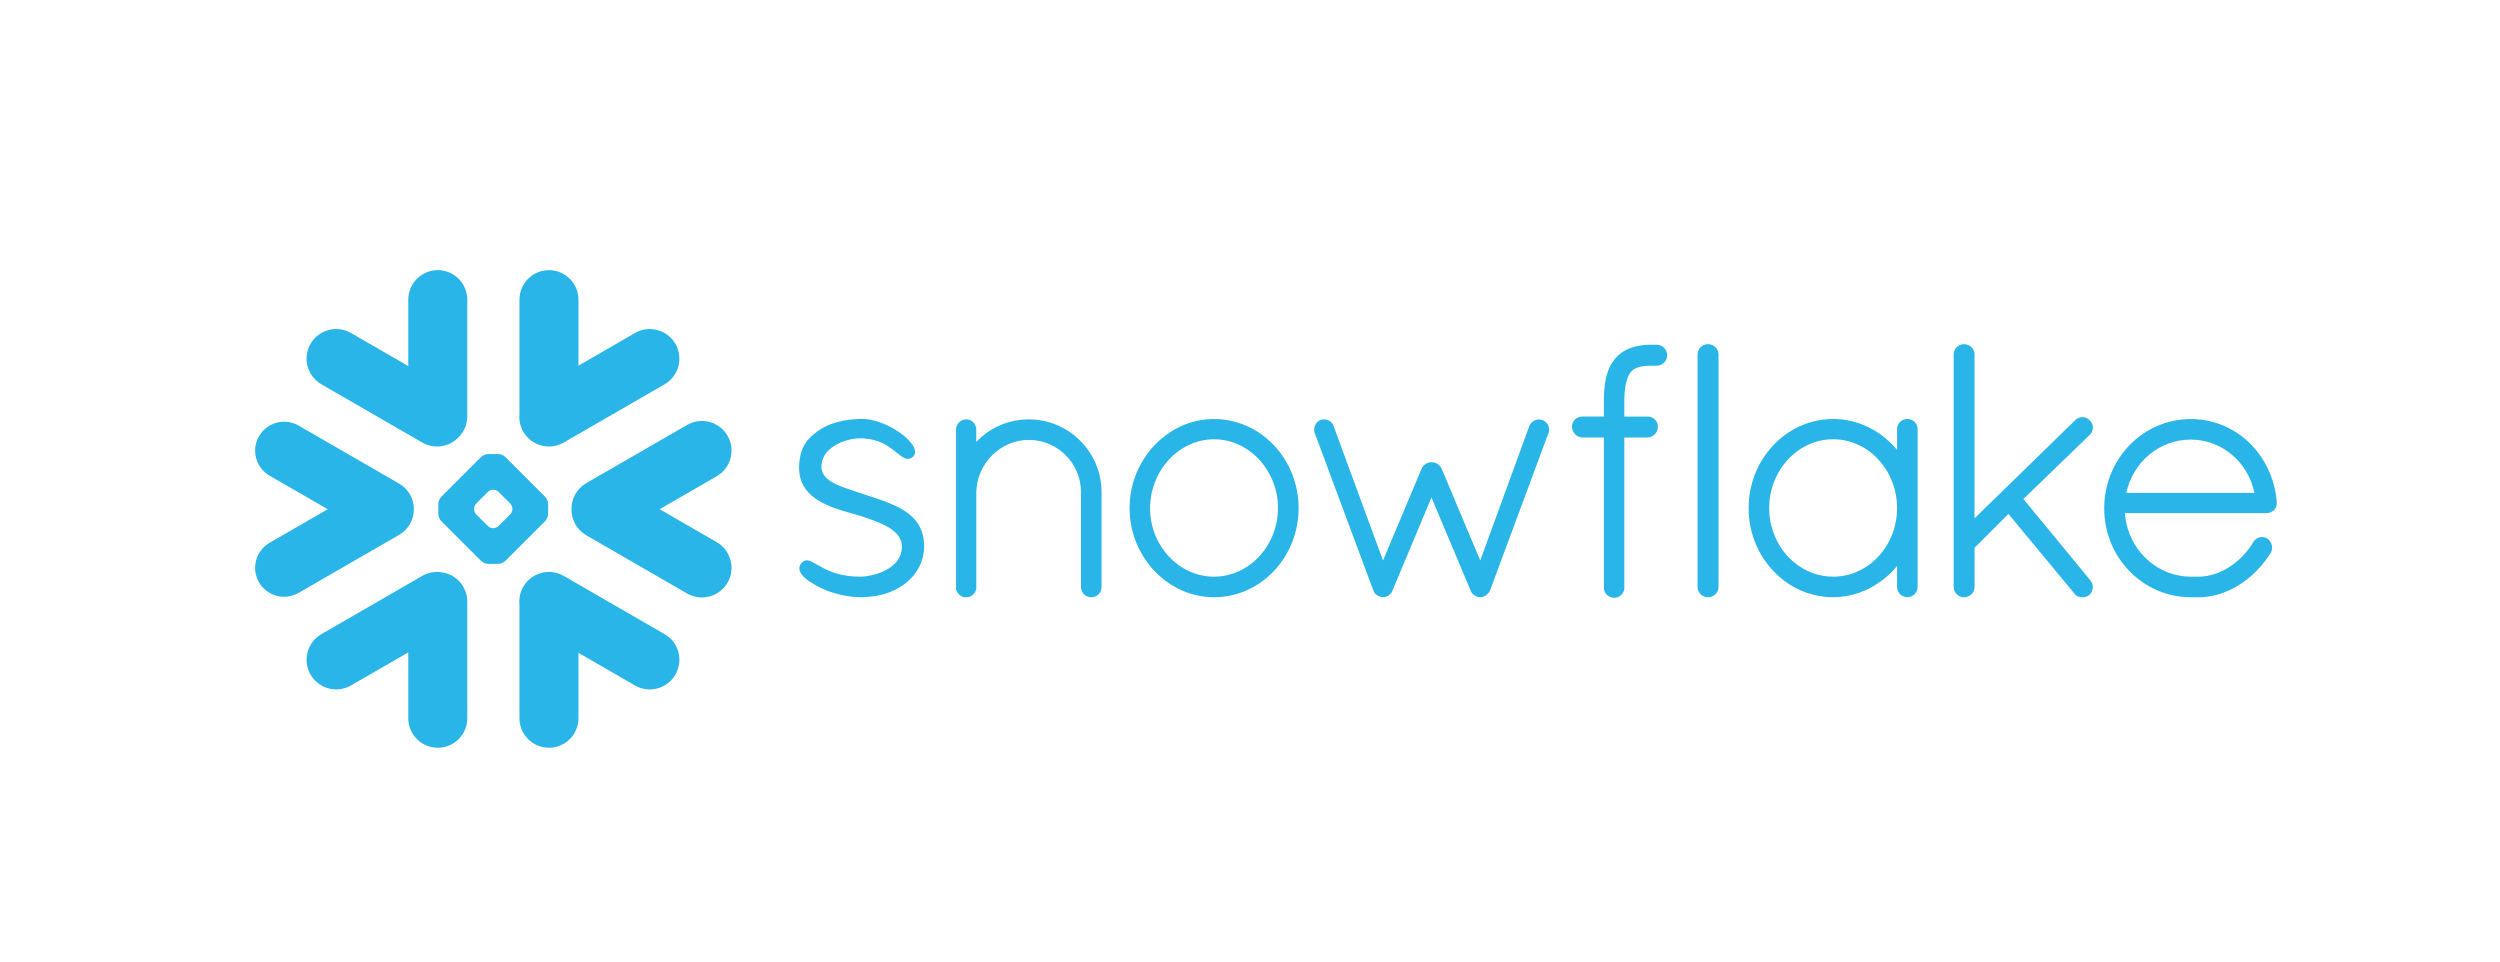 <?xml version="1.0" encoding="utf-8"?>
<!-- Generator: Adobe Illustrator 16.0.0, SVG Export Plug-In . SVG Version: 6.00 Build 0)  -->
<!DOCTYPE svg PUBLIC "-//W3C//DTD SVG 1.1//EN" "http://www.w3.org/Graphics/SVG/1.1/DTD/svg11.dtd">
<svg version="1.1" id="Warstwa_1" xmlns="http://www.w3.org/2000/svg" xmlns:xlink="http://www.w3.org/1999/xlink" x="0px" y="0px"
	 width="169px" height="65px" viewBox="0 0 169 65" enable-background="new 0 0 169 65" xml:space="preserve">
<g display="none">
	<path display="inline" fill="#0071FF" d="M69.746,23.657v3.184h-8.581v3.479h7.899v3.208h-7.899v6.691h-4.126V23.657H69.746z"/>
	<path display="inline" fill="#0071FF" d="M73.117,23.635h3.564v2.809h-3.564V23.635z M73.117,27.948h3.564v12.264h-3.564V27.948z"
		/>
	<path display="inline" fill="#0071FF" d="M79.235,27.971h3.803c1.504,5.443,1.759,6.555,2.156,8.894
		c0.494-2.719,0.568-3.02,1.295-5.908l0.749-2.997h3.706l-3.973,12.242h-3.769L79.235,27.971z"/>
	<path display="inline" fill="#0071FF" d="M104.621,37.091c-0.418,0.669-0.916,1.284-1.482,1.834
		c-1.266,1.14-2.916,1.76-4.619,1.736c-3.638,0-6.191-2.344-6.191-6.335c0-2.956,1.451-6.758,6.281-6.758
		c1.65-0.051,3.248,0.586,4.41,1.759c1.602,1.703,1.703,4.109,1.736,5.488h-8.738c0,1.527,0.84,3.048,2.803,3.048
		s2.65-1.294,3.1-2.157L104.621,37.091z M101.027,32.551c-0.029-0.639-0.268-1.249-0.68-1.736c-0.477-0.445-1.109-0.687-1.76-0.676
		c-0.695-0.004-1.357,0.284-1.828,0.795c-0.391,0.459-0.643,1.021-0.727,1.618H101.027z"/>
	<path display="inline" fill="#0071FF" d="M108.332,24.43h3.592v3.825h2.367v2.201H111.9v5.539c0,0.749,0,1.402,0.938,1.402
		l1.295-0.046v2.809c-0.629,0.113-1.264,0.177-1.902,0.188c-1.248,0-2.605-0.067-3.404-1.196c-0.494-0.728-0.518-1.595-0.518-2.765
		v-5.953h-1.781v-2.208h1.781L108.332,24.43z"/>
	<path display="inline" fill="#0071FF" d="M120.783,29.236c0.984-0.862,2.234-1.356,3.541-1.402v3.2l-1.191,0.188
		c-1.736,0.301-2.27,0.568-2.27,2.112v6.878h-3.592V27.948h3.518L120.783,29.236z"/>
	<path display="inline" fill="#0071FF" d="M126.936,31.455c-0.016-1.058,0.463-2.062,1.295-2.719
		c1.135-0.885,2.576-1.072,4.012-1.072s5.146,0.345,5.146,3.513v7.087c0,1.318,0.068,1.505,0.352,1.926h-3.518v-1.137
		c-0.938,0.682-1.947,1.459-3.746,1.459c-2.803,0-4.006-2.02-4.006-3.745c0-1.971,1.572-3.093,2.576-3.514
		c1.576-0.506,3.191-0.886,4.83-1.134v-0.658c-0.047-0.568-0.092-1.505-1.402-1.505c-1.596,0-1.811,0.988-1.9,1.436L126.936,31.455z
		 M131.51,35.144c-0.607,0.233-1.549,0.568-1.549,1.522c0.039,0.719,0.652,1.274,1.373,1.241c0.443-0.012,0.873-0.15,1.242-0.396
		c1.191-0.749,1.244-1.873,1.271-3.146L131.51,35.144z"/>
	<path display="inline" fill="#0071FF" d="M145.131,29.072c0.332-0.407,0.75-0.734,1.225-0.959c0.705-0.296,1.461-0.454,2.225-0.465
		c0.758-0.019,1.508,0.149,2.186,0.488c1.289,0.681,1.617,1.782,1.617,3.684v8.393h-3.586v-6.896
		c0.063-0.614,0.006-1.234-0.164-1.827c-0.293-0.62-0.938-0.993-1.619-0.937c-1.9,0-1.9,1.527-1.9,3.048v6.61h-3.598V27.994h3.637
		L145.131,29.072z"/>
	<path display="inline" fill="#0071FF" d="M35.013,31.807h3.808c0.314,0,0.568-0.254,0.568-0.567c0-0.078-0.016-0.155-0.045-0.227
		l-6.549-17.826c-0.083-0.214-0.287-0.358-0.517-0.363h-3.819c-0.313,0-0.567,0.254-0.567,0.567c0,0.066,0.012,0.131,0.034,0.193
		l6.555,17.872C34.568,31.671,34.78,31.811,35.013,31.807z"/>
	<path display="inline" fill="#0071FF" d="M34.338,50.751h3.808c0.314,0,0.568-0.254,0.568-0.566c0-0.066-0.012-0.133-0.035-0.194
		L25.178,13.198c-0.083-0.216-0.29-0.36-0.522-0.363h-3.803c-0.313,0-0.567,0.254-0.567,0.568c0,0.065,0.012,0.131,0.034,0.192
		l13.501,36.799C33.907,50.606,34.11,50.746,34.338,50.751z"/>
	<path display="inline" fill="#0071FF" d="M26.835,50.751h3.803c0.296,0.002,0.543-0.227,0.567-0.522
		c0-0.074-0.012-0.149-0.035-0.221l-6.572-17.842c-0.083-0.216-0.287-0.359-0.516-0.364h-3.825c-0.3,0.017-0.534,0.266-0.534,0.566
		c0,0.063,0.011,0.125,0.034,0.183l6.544,17.85C26.391,50.615,26.602,50.754,26.835,50.751z"/>
	<path display="inline" fill="#0071FF" d="M35.473,13.601l3.07,8.348c0.083,0.215,0.288,0.358,0.517,0.364h3.791
		c0.313,0,0.568-0.254,0.568-0.568c0-0.066-0.012-0.131-0.034-0.193l-3.07-8.354c-0.083-0.214-0.286-0.358-0.516-0.363h-3.809
		c-0.313,0-0.567,0.254-0.567,0.568C35.427,13.471,35.444,13.538,35.473,13.601z"/>
	<path display="inline" fill="#0071FF" d="M19.815,50.751h3.802c0.314,0,0.568-0.254,0.568-0.566c0-0.066-0.012-0.133-0.034-0.194
		l-3.087-8.371c-0.083-0.215-0.291-0.36-0.522-0.363h-3.797c-0.313,0-0.567,0.255-0.567,0.568c0,0.067,0.012,0.134,0.034,0.198
		l3.07,8.371C19.368,50.611,19.581,50.754,19.815,50.751z"/>
</g>
<g id="Page-1">
	<g id="Group" transform="translate(-0.002, 0.531)">
		<path id="Path" fill="#29B5E8" d="M44.926,42.337L38.11,38.4c-0.957-0.552-2.181-0.224-2.735,0.733
			c-0.215,0.378-0.299,0.793-0.258,1.195v7.695c0,1.1,0.894,1.993,1.996,1.993c1.1,0,1.993-0.894,1.993-1.993V43.6l3.818,2.205
			c0.957,0.554,2.185,0.224,2.736-0.734C46.214,44.112,45.886,42.889,44.926,42.337"/>
		<path id="Path2" fill="#29B5E8" d="M27.976,33.9c0.011-0.711-0.363-1.373-0.978-1.729l-6.815-3.934
			c-0.296-0.171-0.635-0.261-0.975-0.261c-0.699,0-1.349,0.375-1.697,0.978c-0.54,0.934-0.218,2.132,0.717,2.672l3.928,2.266
			l-3.928,2.269c-0.453,0.262-0.778,0.682-0.911,1.188c-0.136,0.505-0.067,1.032,0.194,1.485c0.348,0.603,0.998,0.978,1.694,0.978
			c0.342,0,0.682-0.09,0.978-0.262l6.815-3.934C27.607,35.262,27.982,34.605,27.976,33.9"/>
		<path id="Path3" fill="#29B5E8" d="M21.729,25.449l6.815,3.934c0.795,0.461,1.775,0.311,2.402-0.302
			c0.397-0.366,0.644-0.888,0.644-1.468v-7.886c0-1.103-0.894-1.996-1.993-1.996c-1.103,0-1.996,0.894-1.996,1.996v4.488
			l-3.871-2.234c-0.958-0.554-2.182-0.226-2.736,0.731C20.441,23.67,20.772,24.895,21.729,25.449"/>
		<path id="Combined-Shape" fill="#29B5E8" d="M37.054,34.219c0,0.151-0.087,0.36-0.195,0.471l-2.701,2.701
			c-0.107,0.107-0.319,0.194-0.47,0.194h-0.688c-0.151,0-0.363-0.087-0.47-0.194l-2.704-2.701c-0.107-0.11-0.194-0.319-0.194-0.471
			v-0.688c0-0.153,0.087-0.362,0.194-0.47l2.704-2.704c0.107-0.108,0.319-0.195,0.47-0.195h0.688c0.151,0,0.363,0.087,0.47,0.195
			l2.701,2.704c0.108,0.107,0.195,0.316,0.195,0.47V34.219z M34.643,33.889v-0.029c0-0.11-0.063-0.264-0.142-0.346l-0.798-0.795
			c-0.078-0.08-0.232-0.145-0.345-0.145h-0.029c-0.11,0-0.264,0.064-0.345,0.145l-0.795,0.795c-0.078,0.079-0.142,0.232-0.142,0.346
			v0.029c0,0.113,0.064,0.267,0.142,0.346l0.795,0.797c0.081,0.078,0.235,0.143,0.345,0.143h0.029c0.113,0,0.267-0.064,0.345-0.143
			l0.798-0.797C34.58,34.155,34.643,34.002,34.643,33.889z"/>
		<path id="Path4" fill="#29B5E8" d="M38.11,29.383l6.816-3.934c0.957-0.552,1.288-1.779,0.734-2.736
			c-0.554-0.957-1.779-1.285-2.736-0.731l-3.818,2.205v-4.459c0-1.103-0.894-1.996-1.993-1.996c-1.103,0-1.996,0.894-1.996,1.996
			v7.729c-0.038,0.401,0.041,0.818,0.258,1.196C35.929,29.609,37.153,29.937,38.11,29.383"/>
		<path id="Path5" fill="#29B5E8" d="M29.911,38.168c-0.453-0.087-0.937-0.015-1.367,0.232l-6.815,3.937
			c-0.958,0.552-1.288,1.775-0.734,2.733c0.554,0.96,1.778,1.288,2.736,0.734l3.871-2.234v4.454c0,1.1,0.894,1.993,1.996,1.993
			c1.1,0,1.993-0.894,1.993-1.993v-7.887C31.591,39.143,30.863,38.318,29.911,38.168"/>
		<path id="Path6" fill="#29B5E8" d="M49.185,28.93c-0.551-0.96-1.778-1.288-2.736-0.734l-6.815,3.934
			c-0.653,0.377-1.012,1.068-1,1.77c-0.006,0.699,0.354,1.381,1,1.752l6.815,3.938c0.958,0.551,2.182,0.223,2.736-0.734
			s0.224-2.182-0.734-2.736l-3.859-2.228l3.859-2.229C49.411,31.112,49.739,29.888,49.185,28.93"/>
		<path id="Combined-Shape2" fill="#29B5E8" d="M153.912,33.43v0.004v0.072c0,0.371-0.311,0.646-0.693,0.646h-9.574
			c0.018,0.227,0.046,0.447,0.092,0.664c0.444,2.075,2.221,3.619,4.329,3.636c0.007,0,0.113,0,0.278,0c0.027,0,0.053,0,0.079,0h0.2
			c0.044,0,0.087,0,0.134-0.003c0.04,0,0.08-0.002,0.121-0.006c0.003,0,0.007,0,0.009-0.003c0.7-0.055,1.404-0.336,2.034-0.789
			c0,0,0,0,0.003,0c0.031-0.023,0.067-0.049,0.099-0.075c0.006-0.003,0.012-0.009,0.02-0.015c0.027-0.021,0.056-0.044,0.085-0.066
			c0.012-0.009,0.021-0.018,0.032-0.026c0.022-0.018,0.046-0.037,0.068-0.059c0.016-0.012,0.032-0.025,0.048-0.037
			c0.017-0.018,0.034-0.035,0.055-0.049c0.017-0.018,0.037-0.035,0.056-0.053c0.014-0.012,0.028-0.025,0.043-0.04
			c0.023-0.021,0.044-0.041,0.066-0.062c0.012-0.012,0.023-0.026,0.035-0.038c0.023-0.022,0.046-0.046,0.069-0.069
			c0.012-0.012,0.021-0.02,0.032-0.031c0.022-0.027,0.046-0.053,0.069-0.078c0.012-0.01,0.021-0.021,0.029-0.033
			c0.025-0.025,0.05-0.052,0.072-0.078c0.009-0.012,0.021-0.023,0.028-0.035c0.023-0.028,0.044-0.055,0.067-0.08
			c0.012-0.016,0.023-0.029,0.035-0.044c0.02-0.026,0.04-0.05,0.058-0.072c0.018-0.023,0.032-0.044,0.047-0.063
			c0.014-0.021,0.029-0.039,0.043-0.059c0.023-0.031,0.046-0.064,0.066-0.096c0.01-0.012,0.015-0.021,0.021-0.029
			c0.059-0.084,0.113-0.171,0.168-0.262c0,0,0-0.002,0.004-0.005c0.012-0.021,0.025-0.038,0.04-0.058
			c0.006-0.01,0.012-0.018,0.021-0.023c0.009-0.015,0.021-0.023,0.029-0.035c0.009-0.009,0.017-0.018,0.025-0.026
			c0.012-0.009,0.021-0.017,0.032-0.026c0.009-0.008,0.018-0.018,0.029-0.023c0.015-0.011,0.032-0.022,0.049-0.031
			c0.012-0.009,0.027-0.018,0.038-0.023c0.015-0.006,0.026-0.012,0.038-0.018c0.011-0.006,0.022-0.008,0.031-0.014
			c0.019-0.006,0.032-0.009,0.05-0.015c0.008-0.003,0.015-0.006,0.023-0.009c0.055-0.012,0.113-0.021,0.168-0.021
			c0.061,0,0.124,0.009,0.183,0.026c0.003,0,0.003,0,0.006,0c0.023,0.009,0.05,0.014,0.073,0.025
			c0.005,0.004,0.011,0.004,0.017,0.006c0.026,0.012,0.05,0.023,0.072,0.038l0.012,0.006c0.319,0.231,0.418,0.638,0.224,0.972
			l-0.003,0.004c-0.023,0.037-0.046,0.074-0.069,0.109c-0.006,0.009-0.012,0.018-0.018,0.026c-0.68,1.033-1.602,1.856-2.632,2.35
			c-0.023,0.01-0.044,0.021-0.066,0.032c-0.003,0-0.009,0.003-0.012,0.003c-0.476,0.221-0.986,0.374-1.531,0.438
			c-0.013,0-0.024,0.002-0.036,0.002c-0.046,0.007-0.092,0.012-0.139,0.016c-0.026,0-0.052,0.003-0.081,0.005
			c-0.032,0-0.067,0.003-0.099,0.007c-0.064,0-0.127,0.002-0.191,0.002c-0.009,0-0.25,0-0.412,0c-0.093,0-0.146,0-0.15,0
			c-3.221-0.022-5.814-2.71-5.814-6c0-3.345,2.611-6.046,5.857-6.046c0.096,0,0.191,0.002,0.287,0.006
			c1.132,0.058,2.176,0.444,3.044,1.076c0.002,0.003,0.006,0.006,0.009,0.006c0.049,0.035,0.096,0.072,0.142,0.107
			c0.023,0.02,0.049,0.041,0.076,0.061c0.022,0.017,0.046,0.038,0.069,0.055c1.221,1.018,2.045,2.547,2.182,4.316V33.43z
			 M143.736,32.786h8.667c-0.43-2.089-2.225-3.601-4.3-3.601C145.991,29.186,144.21,30.668,143.736,32.786z"/>
		<path id="Combined-Shape3" fill="#29B5E8" d="M129.434,27.999c0.106,0.107,0.18,0.252,0.197,0.42c0,0.023,0.003,0.046,0.003,0.07
			v10.656c0,0.38-0.319,0.696-0.697,0.696c-0.377,0-0.693-0.316-0.693-0.696v-1.416c-0.264,0.32-0.554,0.609-0.87,0.862
			c-0.009,0.009-0.018,0.014-0.026,0.023c-0.028,0.022-0.061,0.046-0.09,0.066c-0.957,0.736-2.12,1.16-3.336,1.16
			c-1.958,0-3.682-1.041-4.709-2.619c-0.009-0.012-0.021-0.026-0.029-0.038c-0.028-0.05-0.058-0.099-0.09-0.151
			c-0.021-0.031-0.037-0.063-0.058-0.096c-0.021-0.031-0.038-0.066-0.055-0.102c-0.03-0.049-0.059-0.102-0.085-0.15
			c-0.009-0.018-0.015-0.035-0.023-0.053c-0.38-0.754-0.614-1.604-0.655-2.506c-0.006-0.102-0.009-0.203-0.009-0.309
			c0-0.104,0.003-0.205,0.009-0.307c0.041-0.902,0.275-1.753,0.655-2.51c0.009-0.014,0.015-0.032,0.023-0.049
			c0.026-0.049,0.055-0.101,0.085-0.15c0.017-0.035,0.034-0.07,0.055-0.102c0.017-0.032,0.037-0.063,0.058-0.095
			c0.029-0.049,0.062-0.102,0.09-0.151c0.009-0.011,0.021-0.026,0.029-0.038c1.027-1.578,2.751-2.62,4.709-2.62
			c1.323,0,2.573,0.484,3.568,1.329c0.272,0.229,0.525,0.482,0.754,0.76v-1.396c0-0.023,0-0.046,0.003-0.07
			c0.018-0.168,0.091-0.313,0.197-0.42c0,0,0,0,0-0.003c0.012-0.011,0.027-0.02,0.038-0.032c0.003-0.003,0.009-0.008,0.012-0.012
			c0.009-0.008,0.021-0.014,0.029-0.02c0.008-0.006,0.017-0.015,0.026-0.021c0.006-0.003,0.011-0.005,0.018-0.011
			c0.014-0.006,0.025-0.015,0.04-0.023c0.003,0,0.006-0.003,0.009-0.003c0.018-0.009,0.034-0.017,0.053-0.026c0,0,0,0,0.002,0
			c0.041-0.017,0.085-0.029,0.128-0.038c0.003,0,0.009-0.003,0.012-0.003c0.017-0.003,0.037-0.005,0.058-0.009
			c0.023,0,0.047-0.002,0.069-0.002c0.027,0,0.05,0.002,0.073,0.002c0.021,0.003,0.037,0.006,0.058,0.009
			c0.004,0,0.006,0.003,0.012,0.003c0.043,0.009,0.087,0.021,0.128,0.038h0.003c0.018,0.009,0.034,0.018,0.05,0.026
			c0.005,0,0.009,0.003,0.012,0.003c0.011,0.009,0.025,0.018,0.037,0.023c0.006,0.006,0.015,0.008,0.021,0.011
			c0.009,0.006,0.018,0.015,0.026,0.021c0.008,0.006,0.017,0.012,0.025,0.02c0.006,0.003,0.01,0.009,0.015,0.012
			c0.012,0.012,0.026,0.021,0.034,0.032C129.434,27.999,129.434,27.999,129.434,27.999z M123.921,38.452
			c2.382,0,4.322-2.077,4.322-4.634c0-2.567-1.94-4.656-4.322-4.656c-2.364,0-4.323,2.086-4.323,4.656
			c0,0.082,0.003,0.16,0.006,0.238c0,0.035,0.006,0.066,0.006,0.099c0.003,0.047,0.006,0.093,0.012,0.137
			c0.003,0.038,0.009,0.072,0.011,0.107c0.007,0.04,0.01,0.084,0.016,0.124c0.005,0.032,0.012,0.062,0.015,0.09
			c0.009,0.047,0.014,0.094,0.022,0.14c0.006,0.023,0.012,0.044,0.015,0.063c0.012,0.056,0.023,0.107,0.035,0.163
			c0.003,0.012,0.006,0.023,0.012,0.034C120.239,36.999,121.934,38.452,123.921,38.452z"/>
		<path id="Path7" fill="#29B5E8" d="M111.993,22.771h-0.188c-0.022,0-0.05,0-0.072,0.003c-0.026-0.003-0.049-0.003-0.076-0.003
			c-0.066,0-0.133,0-0.199,0.003c-0.012,0-0.026,0.003-0.038,0.003c-0.052,0-0.104,0.003-0.157,0.009c-0.009,0-0.021,0-0.028,0
			c-0.055,0.005-0.107,0.009-0.16,0.015c-0.005,0.003-0.012,0.003-0.018,0.003c-0.058,0.008-0.113,0.014-0.165,0.023
			c-0.003,0-0.006,0-0.006,0c-0.351,0.055-0.667,0.154-0.949,0.293c0,0.003-0.002,0.003-0.005,0.003
			c-0.041,0.023-0.085,0.046-0.125,0.069c-0.009,0.003-0.015,0.009-0.023,0.015c-0.035,0.021-0.069,0.041-0.104,0.064
			c-0.014,0.009-0.026,0.02-0.038,0.029c-0.028,0.017-0.055,0.038-0.083,0.058c-0.021,0.017-0.041,0.035-0.062,0.049
			c-0.017,0.014-0.035,0.029-0.053,0.043c-0.031,0.029-0.061,0.055-0.09,0.084c-0.005,0.006-0.012,0.012-0.017,0.018
			c-0.035,0.038-0.07,0.072-0.104,0.11c-0.006,0.009-0.012,0.018-0.018,0.023c-0.029,0.032-0.059,0.064-0.084,0.096
			c-0.009,0.014-0.021,0.029-0.029,0.043c-0.023,0.029-0.044,0.055-0.064,0.084c-0.005,0.012-0.012,0.021-0.02,0.029
			c-0.023,0.035-0.047,0.07-0.067,0.104c-0.003,0.006-0.005,0.009-0.008,0.015c-0.189,0.311-0.322,0.676-0.406,1.117
			c0,0.006,0,0.015-0.004,0.02c-0.011,0.055-0.02,0.113-0.028,0.172c-0.003,0.017-0.006,0.035-0.006,0.052
			c-0.009,0.049-0.015,0.099-0.021,0.151c-0.003,0.029-0.005,0.058-0.008,0.089c-0.007,0.041-0.012,0.079-0.016,0.122
			c-0.002,0.043-0.005,0.087-0.009,0.134c-0.003,0.029-0.003,0.058-0.005,0.09c-0.003,0.061-0.007,0.125-0.009,0.188
			c0,0.018-0.003,0.03-0.003,0.044c-0.003,0.081-0.003,0.165-0.003,0.247v1.146h-1.445c-0.09-0.003-0.18,0.015-0.261,0.043
			c-0.262,0.096-0.447,0.342-0.447,0.63c0,0.27,0.134,0.499,0.343,0.632c0.104,0.066,0.226,0.107,0.359,0.113h0.006v0.002h1.445
			v10.12c-0.004,0.015,0,0.026,0,0.04c0,0.009,0,0.019,0,0.027c0.008,0.162,0.075,0.31,0.183,0.423l0.003,0.004
			c0.015,0.014,0.031,0.028,0.047,0.043c0.002,0.003,0.005,0.003,0.009,0.006c0.012,0.011,0.025,0.021,0.037,0.029
			c0.006,0.005,0.015,0.011,0.021,0.014c0.005,0.007,0.012,0.009,0.021,0.012c0.112,0.073,0.246,0.113,0.389,0.113
			c0.022,0,0.046-0.003,0.066-0.006c0.137-0.012,0.261-0.069,0.362-0.153l0.004-0.003c0.014-0.012,0.025-0.023,0.037-0.038
			c0.003-0.003,0.009-0.006,0.012-0.009c0.012-0.012,0.021-0.023,0.029-0.032c0.11-0.134,0.171-0.299,0.162-0.47v-10.12h1.555
			v-0.002h0.007c0.411-0.021,0.713-0.343,0.702-0.743c0-0.002,0-0.002,0-0.006c0.002-0.014,0-0.029,0-0.043c0-0.006,0-0.012,0-0.014
			c-0.012-0.154-0.078-0.293-0.184-0.4c0,0,0,0,0-0.003c-0.003,0-0.003,0-0.003,0c-0.014-0.014-0.026-0.026-0.041-0.038
			c-0.005-0.006-0.011-0.008-0.014-0.014c-0.012-0.009-0.021-0.015-0.032-0.023c-0.009-0.006-0.021-0.014-0.029-0.02
			c-0.005-0.003-0.014-0.009-0.021-0.012c-0.014-0.009-0.028-0.018-0.043-0.023c-0.003-0.002-0.009-0.006-0.012-0.006
			c-0.018-0.008-0.035-0.017-0.052-0.023c-0.004-0.003-0.006-0.003-0.012-0.006c-0.018-0.006-0.035-0.012-0.053-0.017
			c-0.006,0-0.011-0.003-0.018-0.003c-0.017-0.002-0.032-0.008-0.049-0.011c-0.009,0-0.018,0-0.026-0.003
			c-0.012-0.003-0.025-0.003-0.04-0.006c-0.012,0-0.023,0-0.032,0s-0.018-0.003-0.026-0.003c-0.008,0-0.021,0-0.023,0h-1.555v-1.143
			c0-0.009,0-0.017,0-0.023c0.003-0.058,0.003-0.116,0.006-0.171c0-0.014,0-0.032,0.003-0.046c0-0.049,0.003-0.099,0.006-0.146
			c0-0.008,0.003-0.02,0.003-0.029c0.002-0.055,0.009-0.11,0.014-0.163c0.056-0.566,0.178-0.922,0.305-1.14
			c0.003-0.006,0.003-0.009,0.007-0.015c0.008-0.015,0.021-0.029,0.028-0.044c0.006-0.011,0.015-0.023,0.023-0.035
			c0.003-0.005,0.009-0.017,0.015-0.023c0.015-0.02,0.028-0.037,0.046-0.055c0.184-0.206,0.468-0.331,0.88-0.38
			c0.006,0,0.009-0.002,0.018-0.002c0.022-0.003,0.049-0.006,0.071-0.006c0.012-0.003,0.027-0.003,0.039-0.006
			c0.022,0,0.043-0.003,0.066-0.003c0.017,0,0.032-0.003,0.053-0.003c0.02-0.002,0.039-0.002,0.06-0.002s0.041-0.003,0.062-0.003
			s0.04,0,0.061,0c0.029,0,0.059,0,0.087,0h0.003c0.024,0,0.044-0.002,0.067-0.005c0.026,0.003,0.052,0.005,0.078,0.005h0.188
			c0.389,0,0.708-0.319,0.708-0.71C112.701,23.086,112.382,22.771,111.993,22.771"/>
		<path id="Path8" fill="#29B5E8" d="M115.736,22.791c0,0-0.003-0.002-0.006-0.002c-0.015-0.006-0.026-0.012-0.044-0.015
			c-0.006-0.003-0.015-0.006-0.023-0.008c-0.012-0.003-0.023-0.006-0.035-0.009c-0.011-0.002-0.022-0.008-0.031-0.008
			c-0.015-0.003-0.026-0.006-0.04-0.006c-0.012-0.002-0.021-0.002-0.032-0.006c-0.023-0.002-0.05-0.002-0.073-0.002
			c-0.376,0-0.695,0.316-0.695,0.693v15.719c0,0.38,0.319,0.696,0.695,0.696c0.023,0,0.05,0,0.073-0.002
			c0.003,0,0.009-0.004,0.012-0.004c0.021-0.003,0.04-0.005,0.061-0.008c0.003,0,0.009-0.004,0.015-0.004
			c0.017-0.005,0.035-0.008,0.052-0.014c0.004,0,0.006,0,0.009-0.003c0.268-0.085,0.465-0.311,0.493-0.59
			c0.003-0.022,0.007-0.046,0.007-0.072V23.426c0-0.023-0.004-0.046-0.007-0.069C116.14,23.102,115.971,22.889,115.736,22.791"/>
		<path id="Path9" fill="#29B5E8" d="M62.464,36.143c-0.005-0.041-0.005-0.078-0.011-0.115c-0.003-0.029-0.006-0.056-0.008-0.082
			c-0.006-0.031-0.009-0.061-0.015-0.092c-0.006-0.029-0.012-0.059-0.018-0.091c-0.003-0.022-0.009-0.05-0.015-0.072
			c-0.009-0.034-0.015-0.067-0.023-0.102c-0.006-0.018-0.012-0.038-0.018-0.056c-0.009-0.037-0.021-0.072-0.035-0.107
			c-0.002-0.014-0.008-0.028-0.011-0.04c-0.014-0.04-0.029-0.079-0.046-0.119c-0.003-0.005-0.006-0.015-0.009-0.022
			c-0.021-0.041-0.038-0.085-0.058-0.125c-0.003-0.004-0.003-0.006-0.005-0.01c-0.166-0.333-0.4-0.611-0.688-0.847
			c0-0.003,0-0.003-0.003-0.003c-0.041-0.031-0.081-0.066-0.125-0.099c0,0-0.003-0.003-0.006-0.006
			c-0.003,0-0.006-0.003-0.009-0.006c-0.026-0.017-0.052-0.038-0.075-0.055c-0.357-0.253-0.751-0.452-1.326-0.673
			c-0.009-0.004-0.017-0.006-0.026-0.01c-0.009-0.005-0.021-0.008-0.029-0.014c-0.325-0.122-0.662-0.238-1.007-0.352
			c0,0,0,0-0.003,0c0,0-0.003,0-0.003-0.002c-0.006,0-0.012-0.004-0.021-0.006c-0.031-0.012-0.066-0.023-0.113-0.038
			c-0.023-0.006-0.041-0.012-0.058-0.018c-0.116-0.04-0.235-0.079-0.354-0.119c-0.084-0.028-0.174-0.058-0.282-0.093
			c-0.029-0.009-0.099-0.031-0.156-0.049c-0.003,0-0.003-0.004-0.006-0.004c-0.035-0.012-0.07-0.023-0.107-0.034
			c-0.29-0.093-0.528-0.175-0.731-0.25c-0.331-0.122-0.632-0.252-0.879-0.409c-0.006-0.003-0.012-0.006-0.015-0.009
			c-0.336-0.215-0.569-0.479-0.624-0.824l-0.003-0.002c-0.003-0.023-0.005-0.049-0.005-0.073c-0.003-0.006-0.003-0.008-0.003-0.012
			c-0.002-0.029-0.002-0.055-0.002-0.084c0-0.041,0.002-0.081,0.006-0.119c0-0.011,0-0.02,0.002-0.029
			c0.003-0.032,0.006-0.061,0.009-0.09c0.003-0.009,0.003-0.018,0.006-0.026c0.006-0.032,0.012-0.061,0.017-0.093
			c0.003-0.003,0.003-0.009,0.006-0.015c0.009-0.035,0.018-0.066,0.029-0.099c0-0.002,0-0.002,0-0.002
			c0.151-0.45,0.508-0.784,0.929-1.019c0.029-0.015,0.058-0.029,0.084-0.043c0.029-0.015,0.055-0.029,0.081-0.041
			c0.043-0.021,0.087-0.041,0.131-0.058c0.025-0.012,0.049-0.023,0.075-0.032c0.047-0.017,0.093-0.035,0.14-0.052
			c0.023-0.009,0.049-0.018,0.076-0.026c0.046-0.015,0.09-0.029,0.136-0.041c0.03-0.009,0.056-0.018,0.084-0.023
			c0.044-0.012,0.087-0.02,0.128-0.032c0.029-0.006,0.058-0.012,0.087-0.018c0.046-0.008,0.09-0.018,0.131-0.023
			c0.025-0.002,0.049-0.005,0.075-0.011c0.049-0.006,0.102-0.012,0.154-0.015c0.012-0.003,0.023-0.003,0.038-0.006
			c0.064-0.002,0.128-0.006,0.188-0.006c0.073,0,0.145,0.003,0.215,0.006c0.012,0,0.023,0,0.032,0
			c0.513,0.032,0.928,0.157,1.27,0.322c0.026,0.011,0.053,0.026,0.079,0.038c0.014,0.009,0.029,0.018,0.043,0.023
			c0.031,0.018,0.063,0.035,0.099,0.055c0.006,0.003,0.012,0.006,0.017,0.009c0.035,0.02,0.069,0.043,0.104,0.063
			c0.003,0.003,0.006,0.003,0.006,0.003c0.038,0.023,0.076,0.049,0.113,0.072c0,0.003,0.003,0.003,0.003,0.006
			c0.038,0.023,0.072,0.047,0.107,0.073c0.014,0.012,0.026,0.02,0.041,0.029c0.081,0.061,0.208,0.159,0.325,0.255
			c0.015,0.009,0.026,0.018,0.035,0.026c0.086,0.072,0.168,0.136,0.246,0.194c0.015,0.012,0.026,0.02,0.035,0.026
			c0.002,0.003,0.006,0.006,0.008,0.006c0.009,0.006,0.018,0.012,0.026,0.018c0.021,0.014,0.043,0.029,0.064,0.043
			c0.008,0.006,0.017,0.009,0.026,0.015c0.02,0.011,0.04,0.023,0.061,0.035c0.009,0.003,0.014,0.006,0.023,0.009
			c0.023,0.012,0.043,0.021,0.066,0.029c0.006,0.003,0.009,0.003,0.015,0.006c0.026,0.009,0.052,0.018,0.078,0.021
			c0,0,0,0,0.003,0.003c0.058,0.008,0.113,0.012,0.171-0.003c0.006,0,0.012-0.003,0.018-0.003c0.015-0.003,0.032-0.009,0.046-0.012
			c0.006-0.003,0.009-0.006,0.015-0.009c0.006,0,0.012-0.003,0.018-0.005c0.023-0.012,0.046-0.023,0.07-0.038
			c0.006,0,0.008-0.003,0.011-0.006c0.026-0.017,0.049-0.035,0.073-0.055c0.003-0.003,0.003-0.003,0.003-0.003
			c0.02-0.017,0.038-0.038,0.055-0.058c0.012-0.015,0.023-0.032,0.032-0.049c0.003-0.003,0.006-0.006,0.006-0.009
			c0.122-0.203,0.052-0.47-0.163-0.76c-0.002-0.006-0.006-0.012-0.011-0.018c-0.009-0.012-0.015-0.02-0.023-0.032
			c-0.493-0.639-1.616-1.337-2.658-1.561c-0.006,0-0.012,0-0.018-0.003c-0.043-0.008-0.089-0.018-0.133-0.026
			c-0.011,0-0.026-0.003-0.038-0.006c-0.038-0.006-0.076-0.011-0.113-0.015c-0.014-0.003-0.029-0.006-0.043-0.006
			c-0.035-0.003-0.073-0.006-0.107-0.009c-0.015-0.002-0.029-0.002-0.041-0.006c-0.049,0-0.096-0.002-0.143-0.002
			c-0.075,0-0.15,0-0.223,0.002c-0.041,0-0.082,0.003-0.125,0.006c-0.029,0.003-0.064,0.003-0.093,0.003
			c-0.059,0.006-0.113,0.009-0.168,0.015c-0.014,0-0.032,0-0.046,0.002c-0.064,0.006-0.127,0.012-0.188,0.021
			c-0.009,0-0.015,0-0.021,0c-0.066,0.008-0.13,0.017-0.194,0.029c-0.003,0-0.009,0-0.012,0c-0.063,0.009-0.127,0.021-0.188,0.032
			c-0.003,0-0.006,0.002-0.011,0.002c-0.131,0.023-0.258,0.052-0.381,0.084c-0.002,0-0.002,0.002-0.002,0.002
			c-0.061,0.015-0.122,0.032-0.183,0.049c-0.058,0.018-0.113,0.038-0.166,0.055c-0.006,0-0.009,0.003-0.015,0.003
			c-0.052,0.021-0.104,0.038-0.157,0.058c-0.006,0.003-0.012,0.006-0.014,0.006c-0.052,0.021-0.099,0.041-0.148,0.064
			c-0.006,0.003-0.015,0.003-0.021,0.009c-0.043,0.017-0.09,0.041-0.131,0.061c-0.011,0.006-0.02,0.008-0.029,0.014
			c-0.043,0.021-0.084,0.041-0.125,0.064c-0.012,0.006-0.021,0.012-0.032,0.017c-0.038,0.021-0.075,0.044-0.113,0.067
			c-0.012,0.006-0.023,0.012-0.035,0.021c-0.049,0.029-0.096,0.061-0.142,0.09c-0.055,0.04-0.11,0.078-0.16,0.118
			c-0.006,0-0.008,0.003-0.008,0.006c-0.247,0.183-0.459,0.377-0.633,0.604c-0.006,0.009-0.014,0.018-0.02,0.026
			c-0.021,0.032-0.043,0.061-0.064,0.09c-0.015,0.023-0.029,0.046-0.043,0.07c-0.012,0.017-0.023,0.035-0.032,0.052
			c-0.023,0.038-0.043,0.075-0.063,0.116c-0.003,0.005-0.006,0.008-0.009,0.014c-0.157,0.311-0.247,0.667-0.281,1.1
			c0,0.006,0,0.012-0.003,0.018c-0.002,0.075-0.008,0.151-0.011,0.232c0,0.061,0,0.122,0.003,0.183c0,0.008,0,0.017,0,0.026
			c0.032,0.83,0.409,1.454,1.091,1.938c0.006,0.003,0.012,0.009,0.018,0.012c0.029,0.021,0.058,0.041,0.087,0.061
			c0.02,0.016,0.043,0.026,0.063,0.041c0.006,0.006,0.015,0.009,0.021,0.012c0.673,0.426,1.497,0.67,2.185,0.864
			c0.337,0.099,0.639,0.183,0.729,0.209c0.021,0.006,0.041,0.012,0.058,0.021c0.412,0.137,0.728,0.246,0.989,0.352
			c0.021,0.006,0.038,0.014,0.058,0.02c0.006,0.003,0.015,0.006,0.023,0.012c0.148,0.061,0.293,0.125,0.433,0.194
			c0.116,0.058,0.223,0.119,0.331,0.183c0.275,0.172,0.487,0.357,0.63,0.561c0.006,0.006,0.008,0.012,0.011,0.018
			c0.014,0.018,0.026,0.034,0.035,0.055c0.009,0.012,0.015,0.021,0.021,0.032c0.008,0.015,0.018,0.028,0.023,0.044
			c0.009,0.014,0.015,0.031,0.023,0.045c0.006,0.012,0.011,0.023,0.017,0.035c0.006,0.018,0.015,0.035,0.021,0.056
			c0.003,0.009,0.009,0.021,0.012,0.032c0.006,0.02,0.011,0.041,0.017,0.061c0.003,0.009,0.006,0.018,0.009,0.029
			c0.005,0.02,0.011,0.043,0.015,0.063c0.002,0.009,0.005,0.021,0.005,0.029c0.003,0.022,0.006,0.046,0.009,0.069
			c0.003,0.009,0.003,0.018,0.003,0.025c0.003,0.035,0.006,0.067,0.006,0.103c0,0.052-0.003,0.101-0.006,0.15
			c0,0.015-0.003,0.029-0.003,0.044c-0.003,0.037-0.009,0.075-0.018,0.113c0,0.012-0.002,0.023-0.006,0.035
			c-0.017,0.102-0.046,0.197-0.084,0.293c-0.003,0.002-0.003,0.006-0.003,0.008c-0.021,0.044-0.041,0.09-0.064,0.131
			c-0.003,0.006-0.003,0.009-0.006,0.012c-0.049,0.094-0.107,0.183-0.18,0.268c-0.035,0.043-0.073,0.083-0.11,0.124
			c-0.003,0-0.003,0-0.003,0.003c-0.078,0.078-0.165,0.151-0.255,0.218c-0.002,0.003-0.006,0.003-0.006,0.005
			c-0.043,0.029-0.086,0.062-0.13,0.088c-0.006,0.006-0.012,0.009-0.018,0.011c-0.075,0.048-0.156,0.094-0.238,0.134
			c-0.029,0.015-0.058,0.029-0.09,0.044c-0.032,0.015-0.066,0.031-0.102,0.047c-0.029,0.012-0.055,0.022-0.084,0.034
			c-0.078,0.029-0.154,0.058-0.232,0.084c-0.012,0.003-0.023,0.006-0.035,0.013c-0.046,0.014-0.093,0.025-0.139,0.04
			c-0.011,0.003-0.026,0.009-0.038,0.011c-0.154,0.041-0.305,0.073-0.447,0.097c-0.002,0-0.006,0-0.008,0
			c-0.072,0.011-0.142,0.021-0.209,0.029c-0.026,0.002-0.049,0.005-0.075,0.005c-0.023,0.003-0.046,0.003-0.073,0.007
			c-0.055,0.002-0.113,0.005-0.165,0.005c-0.108,0-0.212-0.003-0.313-0.009c-0.041,0-0.082-0.003-0.122-0.006
			c-0.055-0.006-0.113-0.009-0.166-0.014c-0.049-0.004-0.101-0.009-0.148-0.016c-0.043-0.005-0.084-0.011-0.125-0.017
			c-0.09-0.015-0.174-0.026-0.258-0.043c-0.038-0.01-0.079-0.016-0.116-0.023c-0.043-0.012-0.087-0.021-0.131-0.032
			c-0.049-0.012-0.095-0.023-0.142-0.038c-0.032-0.009-0.067-0.017-0.096-0.025c-0.079-0.023-0.157-0.05-0.232-0.079
			c-0.018-0.006-0.035-0.011-0.053-0.018c-0.168-0.063-0.333-0.133-0.496-0.214c-0.005-0.004-0.015-0.009-0.023-0.012
			c-0.104-0.053-0.282-0.151-0.45-0.247c-0.015-0.009-0.032-0.018-0.046-0.025c-0.119-0.07-0.221-0.128-0.316-0.175
			c-0.009-0.005-0.015-0.009-0.02-0.011c-0.006-0.004-0.012-0.006-0.015-0.006c-0.026-0.012-0.046-0.023-0.07-0.033
			c-0.009-0.002-0.014-0.005-0.02-0.008c-0.061-0.023-0.116-0.041-0.171-0.047c-0.018-0.003-0.035-0.003-0.052-0.003
			c-0.006-0.003-0.012-0.003-0.018-0.003c-0.11,0-0.206,0.038-0.296,0.122c-0.021,0.018-0.038,0.035-0.055,0.056
			c-0.003,0.005-0.009,0.011-0.015,0.018c-0.011,0.014-0.02,0.025-0.029,0.037c-0.006,0.009-0.011,0.018-0.015,0.023
			c-0.008,0.011-0.017,0.022-0.023,0.034c-0.006,0.009-0.009,0.018-0.012,0.026c-0.006,0.012-0.011,0.023-0.017,0.035
			c-0.003,0.009-0.006,0.014-0.009,0.023c-0.006,0.014-0.009,0.025-0.012,0.037c-0.003,0.009-0.006,0.015-0.006,0.023
			c-0.003,0.015-0.006,0.029-0.009,0.043c0,0.006-0.003,0.012-0.003,0.018c-0.003,0.021-0.003,0.038-0.003,0.056
			c0,0.002,0,0.006,0,0.009c0,0.022,0.003,0.043,0.009,0.066c0,0.003,0,0.009,0,0.012c0.006,0.018,0.009,0.037,0.015,0.055
			c0.003,0.009,0.006,0.019,0.009,0.026c0.005,0.015,0.009,0.031,0.017,0.047c0.003,0.008,0.006,0.015,0.009,0.02
			c0.038,0.087,0.099,0.178,0.177,0.265c0.084,0.093,0.192,0.186,0.316,0.281c0.003,0,0.003,0,0.003,0.003
			c0.035,0.023,0.07,0.049,0.107,0.075c0.009,0.006,0.015,0.012,0.023,0.015c0.102,0.069,0.209,0.137,0.331,0.206
			c0.029,0.018,0.058,0.035,0.087,0.05c0.029,0.017,0.058,0.031,0.087,0.046c0.035,0.021,0.076,0.041,0.113,0.062
			c0.026,0.012,0.049,0.025,0.076,0.037c0.058,0.029,0.119,0.058,0.18,0.087c0.009,0.006,0.015,0.009,0.023,0.012
			c0.067,0.032,0.133,0.062,0.2,0.087c0.029,0.012,0.055,0.023,0.084,0.035c0.006,0.003,0.012,0.006,0.018,0.006
			c0.621,0.243,1.387,0.406,2.063,0.435c0.049,0.004,0.101,0.006,0.15,0.006h0.003c0.023,0,0.043,0,0.066-0.002
			c0.052,0,0.104,0,0.156,0c0.006,0,0.012,0,0.018-0.004c1.099-0.035,2.002-0.319,2.771-0.882c0-0.003,0-0.003,0-0.003
			c0.853-0.644,1.323-1.553,1.323-2.553c0-0.064-0.003-0.128-0.006-0.188C62.467,36.187,62.464,36.163,62.464,36.143"/>
		<path id="Path10" fill="#29B5E8" d="M69.558,27.819c-0.003,0-0.006,0-0.009,0c-1.352,0-2.628,0.551-3.551,1.526v-0.83
			c0-0.383-0.296-0.696-0.67-0.696c-0.026,0-0.049,0.003-0.072,0.003c-0.166,0.017-0.311,0.089-0.418,0.197
			c-0.003,0-0.003,0-0.005,0.002c-0.009,0.012-0.021,0.023-0.029,0.035c-0.006,0.003-0.012,0.009-0.015,0.015
			c-0.009,0.009-0.015,0.018-0.021,0.026c-0.005,0.008-0.011,0.017-0.02,0.026c-0.003,0.005-0.006,0.011-0.009,0.017
			c-0.009,0.014-0.017,0.029-0.026,0.041c0,0.003,0,0.006-0.003,0.009c-0.009,0.017-0.018,0.035-0.026,0.052
			c-0.015,0.044-0.029,0.087-0.038,0.131c0,0.003,0,0.006-0.003,0.006c-0.003,0.023-0.006,0.043-0.009,0.064
			c0,0.023-0.003,0.046-0.003,0.072v10.776l-0.008,0.046l0.035,0.03c0,0.014,0.003,0.034,0.011,0.055
			c0,0.003,0.003,0.008,0.003,0.012c0.006,0.014,0.014,0.032,0.029,0.046c0.09,0.171,0.255,0.302,0.45,0.36l0.015,0.002h0.162
			c0.026,0,0.053,0,0.079-0.002c0.018-0.004,0.035-0.009,0.052-0.012c0.009,0,0.015,0,0.023-0.004
			c0.023-0.005,0.047-0.012,0.07-0.02c0,0,0,0,0.003,0c0.122-0.043,0.227-0.119,0.296-0.221c0.003-0.003,0.006-0.006,0.009-0.009
			c0.046-0.05,0.072-0.102,0.099-0.174c0.003-0.009,0.006-0.015,0.006-0.021c0.003-0.003,0.003-0.003,0.003-0.006
			c0.012-0.035,0.02-0.069,0.029-0.104l0.003-0.012v-6.522c0.046-1.944,1.636-3.525,3.545-3.528c0.003,0,0.003,0,0.006,0
			c1.944,0,3.525,1.582,3.525,3.526v6.411c0,0.026,0.002,0.05,0.006,0.072c0.014,0.169,0.087,0.314,0.194,0.421
			c0,0,0.003,0,0.003,0.004c0.012,0.011,0.023,0.021,0.035,0.031c0.006,0.006,0.009,0.009,0.015,0.012
			c0.008,0.009,0.017,0.015,0.026,0.021c0.009,0.008,0.018,0.015,0.026,0.02c0.009,0.004,0.015,0.007,0.021,0.012
			c0.012,0.009,0.026,0.015,0.038,0.024c0.002,0,0.005,0.002,0.011,0.002c0.015,0.009,0.032,0.018,0.049,0.026h0.003
			c0.041,0.018,0.084,0.029,0.128,0.038c0.006,0,0.008,0.003,0.011,0.003c0.021,0.002,0.038,0.005,0.058,0.009
			c0.023,0.002,0.046,0.002,0.073,0.002c0.023,0,0.046,0,0.069-0.002c0.021-0.004,0.041-0.007,0.058-0.009
			c0.003,0,0.009-0.003,0.012-0.003c0.046-0.009,0.087-0.021,0.13-0.038c0.018-0.009,0.035-0.018,0.052-0.026
			c0.003,0,0.006-0.002,0.009-0.002c0.015-0.01,0.026-0.016,0.041-0.024c0.006-0.005,0.012-0.008,0.018-0.012
			c0.009-0.005,0.018-0.012,0.026-0.02c0.009-0.006,0.021-0.012,0.029-0.021c0.003-0.003,0.009-0.006,0.012-0.012
			c0.012-0.011,0.026-0.021,0.038-0.031c0-0.004,0-0.004,0-0.004c0.11-0.106,0.183-0.252,0.197-0.421
			c0.003-0.022,0.003-0.046,0.003-0.072v-6.411C74.464,30.027,72.265,27.825,69.558,27.819"/>
		<path id="Combined-Shape4" fill="#29B5E8" d="M82.074,27.796c3.151,0,5.713,2.701,5.713,6.022c0,3.322-2.562,6.023-5.713,6.023
			c-0.099,0-0.194-0.002-0.29-0.009c-0.014,0-0.026,0-0.041-0.002c-0.084-0.003-0.168-0.012-0.249-0.021c-0.003,0-0.006,0-0.009,0
			c-1.245-0.137-2.408-0.705-3.333-1.637c-0.038-0.038-0.078-0.075-0.113-0.116c-0.003,0-0.003-0.003-0.006-0.003
			c-0.021-0.021-0.038-0.043-0.058-0.066c-0.044-0.046-0.087-0.096-0.131-0.145c-0.035-0.039-0.067-0.082-0.101-0.122
			c-0.023-0.032-0.049-0.064-0.076-0.096c-0.053-0.064-0.102-0.131-0.148-0.197c-0.006-0.009-0.012-0.019-0.018-0.026
			c-0.565-0.792-0.934-1.706-1.074-2.676c-0.014-0.09-0.023-0.18-0.032-0.27c-0.003-0.008-0.003-0.02-0.006-0.031
			c-0.008-0.084-0.014-0.166-0.017-0.25c-0.003-0.018-0.003-0.035-0.003-0.055c-0.006-0.1-0.009-0.201-0.009-0.303
			s0.002-0.203,0.009-0.301c0-0.021,0-0.038,0.003-0.056c0.003-0.084,0.009-0.168,0.017-0.249c0.003-0.012,0.003-0.023,0.006-0.032
			c0.009-0.09,0.018-0.18,0.032-0.271c0.14-0.968,0.508-1.882,1.074-2.674c0.003-0.009,0.008-0.018,0.015-0.023
			c0.049-0.069,0.098-0.136,0.151-0.203c0.023-0.029,0.049-0.058,0.072-0.09c0.035-0.043,0.07-0.084,0.104-0.127
			c0.041-0.047,0.082-0.09,0.125-0.136c0.021-0.023,0.043-0.049,0.064-0.073c0.002,0,0.002-0.003,0.006-0.003
			c0.031-0.038,0.069-0.072,0.104-0.107c0.925-0.934,2.091-1.509,3.342-1.645c0.003,0,0.006,0,0.009,0
			c0.081-0.009,0.165-0.015,0.249-0.021c0.015,0,0.026-0.003,0.041-0.003C81.88,27.798,81.976,27.796,82.074,27.796z M86.375,33.346
			c0-0.002,0-0.002,0-0.006c-0.103-1.044-0.532-1.987-1.173-2.715c-0.029-0.032-0.055-0.064-0.084-0.096
			c-0.018-0.018-0.035-0.035-0.053-0.052c-0.034-0.035-0.066-0.069-0.101-0.104c-0.032-0.032-0.067-0.061-0.099-0.09
			c-0.021-0.018-0.038-0.038-0.058-0.055c-0.052-0.046-0.104-0.09-0.157-0.133c0,0-0.003,0-0.003-0.003
			c-0.606-0.49-1.334-0.813-2.118-0.902c-0.008,0-0.014-0.003-0.02-0.003c-0.061-0.009-0.119-0.012-0.18-0.015
			c-0.015-0.003-0.026-0.003-0.038-0.003c-0.072-0.006-0.145-0.006-0.218-0.006c-0.072,0-0.145,0-0.217,0.006
			c-0.011,0-0.023,0-0.038,0.003c-0.061,0.003-0.119,0.006-0.18,0.015c-0.006,0-0.011,0.003-0.021,0.003
			c-0.783,0.09-1.511,0.412-2.118,0.902c0,0.003-0.003,0.003-0.003,0.003c-0.052,0.043-0.104,0.087-0.157,0.133
			c-0.021,0.017-0.038,0.035-0.058,0.052c-0.032,0.032-0.067,0.061-0.099,0.093c-0.032,0.032-0.064,0.067-0.099,0.102
			c-0.018,0.018-0.035,0.035-0.055,0.055c-0.026,0.029-0.053,0.061-0.082,0.093c-0.641,0.729-1.073,1.674-1.175,2.718
			c0,0.004,0,0.004,0,0.006c-0.006,0.066-0.012,0.134-0.015,0.203c0,0.012-0.003,0.023-0.003,0.035
			c-0.003,0.078-0.006,0.156-0.006,0.234c0,2.551,1.961,4.634,4.323,4.634c2.362,0,4.323-2.083,4.323-4.634
			c0-0.078-0.003-0.156-0.006-0.234c0-0.012-0.003-0.023-0.003-0.035C86.386,33.479,86.38,33.412,86.375,33.346z"/>
		<path id="Path11" fill="#29B5E8" d="M104.577,28.094c-0.006-0.005-0.009-0.011-0.014-0.017c-0.07-0.087-0.163-0.156-0.268-0.2
			c0,0,0,0-0.003,0c-0.012-0.009-0.025-0.012-0.037-0.018c-0.006,0-0.012-0.002-0.021-0.006c-0.094-0.031-0.194-0.038-0.293-0.023
			h-0.003c-0.2,0.032-0.392,0.154-0.5,0.333c0,0,0,0-0.002,0c-0.015,0.029-0.032,0.059-0.044,0.087l-0.003,0.002v0.003l-3.324,9.103
			l-2.611-6.216c-0.027-0.058-0.062-0.11-0.103-0.159c-0.142-0.166-0.358-0.27-0.583-0.27c-0.034,0-0.066,0-0.102,0.009
			c-0.002,0-0.006,0-0.011,0c-0.232,0.041-0.45,0.203-0.549,0.42c0,0.003,0,0.003,0,0.003l-2.611,6.214l-1.265-3.438l-2.083-5.667
			c-0.012-0.032-0.023-0.058-0.038-0.087c-0.003-0.003-0.003-0.003-0.006-0.006c-0.063-0.119-0.165-0.212-0.287-0.27
			c0,0-0.003,0-0.003-0.003c-0.061-0.026-0.125-0.046-0.191-0.058c-0.006,0-0.009,0-0.015-0.003
			c-0.031-0.003-0.067-0.006-0.099-0.006h-0.003c-0.009,0-0.015,0-0.021,0c-0.015,0-0.028,0-0.044,0.003
			c-0.008,0-0.02,0.003-0.028,0.003c-0.015,0.003-0.026,0.003-0.038,0.006c-0.008,0.003-0.017,0.003-0.025,0.005
			c-0.015,0.003-0.03,0.006-0.044,0.012c-0.006,0.003-0.012,0.003-0.018,0.006c-0.015,0.006-0.028,0.009-0.044,0.018
			c0,0,0,0-0.003,0c-0.119,0.052-0.214,0.143-0.284,0.247c-0.003,0.005-0.005,0.008-0.008,0.014
			c-0.004,0.005-0.006,0.011-0.009,0.017c-0.053,0.087-0.085,0.189-0.096,0.29c-0.012,0.108,0.002,0.221,0.046,0.325l2.411,6.479
			l1.547,4.154c0,0,0,0,0,0.002c0.063,0.158,0.156,0.265,0.284,0.323c0.003,0.003,0.009,0.005,0.012,0.008
			c0.002,0.004,0.005,0.006,0.011,0.009c0,0.003,0.003,0.003,0.006,0.006c0.006,0.003,0.009,0.006,0.015,0.012
			c0.003,0,0.003,0,0.006,0c0.023,0.015,0.053,0.026,0.09,0.029c0.003,0,0.006,0.003,0.009,0.003
			c0.012,0.003,0.023,0.009,0.035,0.012c0.006,0,0.012,0.003,0.018,0.003c0.072,0.022,0.119,0.031,0.177,0.031
			c0.031,0,0.062-0.002,0.093-0.009c0.023-0.002,0.049-0.009,0.072-0.017c0.006-0.004,0.012-0.004,0.018-0.006
			c0.023-0.006,0.047-0.015,0.069-0.026c0.009-0.003,0.018-0.006,0.027-0.012c0.014-0.009,0.031-0.018,0.049-0.026
			c0.011-0.009,0.025-0.017,0.04-0.025c0.01-0.007,0.018-0.015,0.026-0.021c0.021-0.015,0.038-0.029,0.058-0.047
			c0.004-0.003,0.006-0.006,0.009-0.011c0.021-0.021,0.041-0.041,0.062-0.064c0-0.003,0.003-0.006,0.005-0.009
			c0.019-0.023,0.035-0.049,0.05-0.075c0.015-0.028,0.029-0.061,0.041-0.093l0.003-0.009l0.009-0.012l0.008-0.021l2.62-6.255
			l2.644,6.278c0.021,0.063,0.052,0.121,0.096,0.177c0.006,0.009,0.012,0.015,0.018,0.023c0.015,0.018,0.028,0.035,0.047,0.052
			c0.008,0.007,0.017,0.015,0.025,0.021c0.015,0.015,0.032,0.029,0.05,0.044c0.008,0.006,0.015,0.012,0.023,0.014
			c0.02,0.016,0.04,0.029,0.06,0.041c0.007,0.003,0.012,0.007,0.019,0.009c0.022,0.012,0.043,0.023,0.069,0.032
			c0.006,0.003,0.011,0.005,0.021,0.005c0.021,0.01,0.04,0.019,0.063,0.023c0.029,0.007,0.058,0.012,0.084,0.018h0.087
			c0.035,0,0.067-0.002,0.099-0.009c0.009,0,0.015,0,0.023-0.002c0.029-0.007,0.056-0.012,0.081-0.021
			c0.009-0.003,0.015-0.006,0.021-0.01c0.029-0.008,0.058-0.022,0.084-0.037c0.003,0,0.006-0.002,0.009-0.002
			c0.032-0.021,0.063-0.041,0.09-0.062c0.116-0.087,0.201-0.2,0.259-0.34v-0.003l1.633-4.398l2.298-6.188
			c0.091-0.217,0.055-0.456-0.069-0.641C104.595,28.118,104.586,28.106,104.577,28.094"/>
		<path id="Path12" fill="#29B5E8" d="M141.474,28.289c0-0.012-0.003-0.026-0.005-0.038c0-0.009-0.004-0.018-0.007-0.026
			c-0.002-0.015-0.005-0.029-0.009-0.041c-0.002-0.009-0.005-0.018-0.008-0.023c-0.004-0.018-0.009-0.032-0.018-0.046
			c0-0.006-0.003-0.009-0.006-0.015c-0.009-0.02-0.018-0.038-0.029-0.055c0-0.002,0-0.002,0-0.002
			c-0.034-0.061-0.078-0.113-0.128-0.16c-0.002-0.003-0.002-0.003-0.002-0.003c-0.003-0.003-0.003-0.003-0.003-0.003
			c-0.247-0.247-0.596-0.278-0.868-0.087c-0.008,0.006-0.015,0.012-0.023,0.014c-0.012,0.009-0.023,0.018-0.035,0.026
			c-0.017,0.017-0.034,0.032-0.052,0.049c0,0-0.003,0-0.003,0.003l-6.798,6.627V23.426c0-0.023,0-0.046-0.003-0.069
			c-0.025-0.255-0.197-0.468-0.43-0.566c-0.002,0-0.002-0.002-0.005-0.002c-0.016-0.006-0.029-0.012-0.044-0.015
			c-0.006-0.003-0.015-0.006-0.022-0.008c-0.013-0.003-0.024-0.006-0.038-0.009c-0.01-0.002-0.021-0.005-0.032-0.008
			s-0.026-0.006-0.037-0.006c-0.012-0.002-0.021-0.002-0.032-0.006c-0.026-0.002-0.05-0.002-0.073-0.002
			c-0.379,0-0.695,0.316-0.695,0.693v15.719c0,0.38,0.316,0.696,0.695,0.696c0.023,0,0.05,0,0.073-0.002
			c0.003,0,0.005-0.004,0.012-0.004c0.021-0.003,0.041-0.003,0.058-0.008c0.006,0,0.012-0.004,0.018-0.004
			c0.017-0.005,0.035-0.008,0.053-0.014c0.002,0,0.005-0.003,0.008-0.003c0.268-0.085,0.465-0.313,0.493-0.59
			c0.003-0.022,0.003-0.046,0.003-0.072v-2.651l2.289-2.286l4.448,5.367c0.028,0.047,0.061,0.088,0.102,0.119
			c0.009,0.008,0.014,0.015,0.023,0.02c0.011,0.009,0.022,0.019,0.034,0.023c0.015,0.012,0.029,0.018,0.044,0.026
			c0.006,0.003,0.015,0.009,0.021,0.012c0.021,0.009,0.037,0.015,0.058,0.023c0.006,0.002,0.012,0.002,0.015,0.006
			c0.023,0.006,0.044,0.012,0.067,0.017c0.002,0,0.008,0.003,0.014,0.003c0.023,0.007,0.044,0.009,0.069,0.012
			c0.006,0,0.012,0,0.018,0.004c0.029,0,0.058,0.002,0.09,0.002c0.047,0,0.09-0.002,0.131-0.009c0.003,0,0.003,0,0.003,0
			c0.081-0.012,0.157-0.037,0.227-0.071c0.002,0,0.002-0.004,0.002-0.004c0.032-0.017,0.064-0.037,0.097-0.061l0.009-0.009
			c0.264-0.264,0.305-0.624,0.112-0.923c-0.017-0.026-0.034-0.052-0.055-0.078l-4.518-5.486l4.485-4.335
			c0.119-0.122,0.192-0.27,0.209-0.429c0-0.003,0-0.006,0.003-0.009c0-0.015,0-0.032,0-0.046c0-0.009,0.004-0.018,0.004-0.023
			s0-0.008,0-0.012c0-0.011-0.004-0.02-0.004-0.032C141.477,28.307,141.474,28.297,141.474,28.289"/>
	</g>
</g>
</svg>
